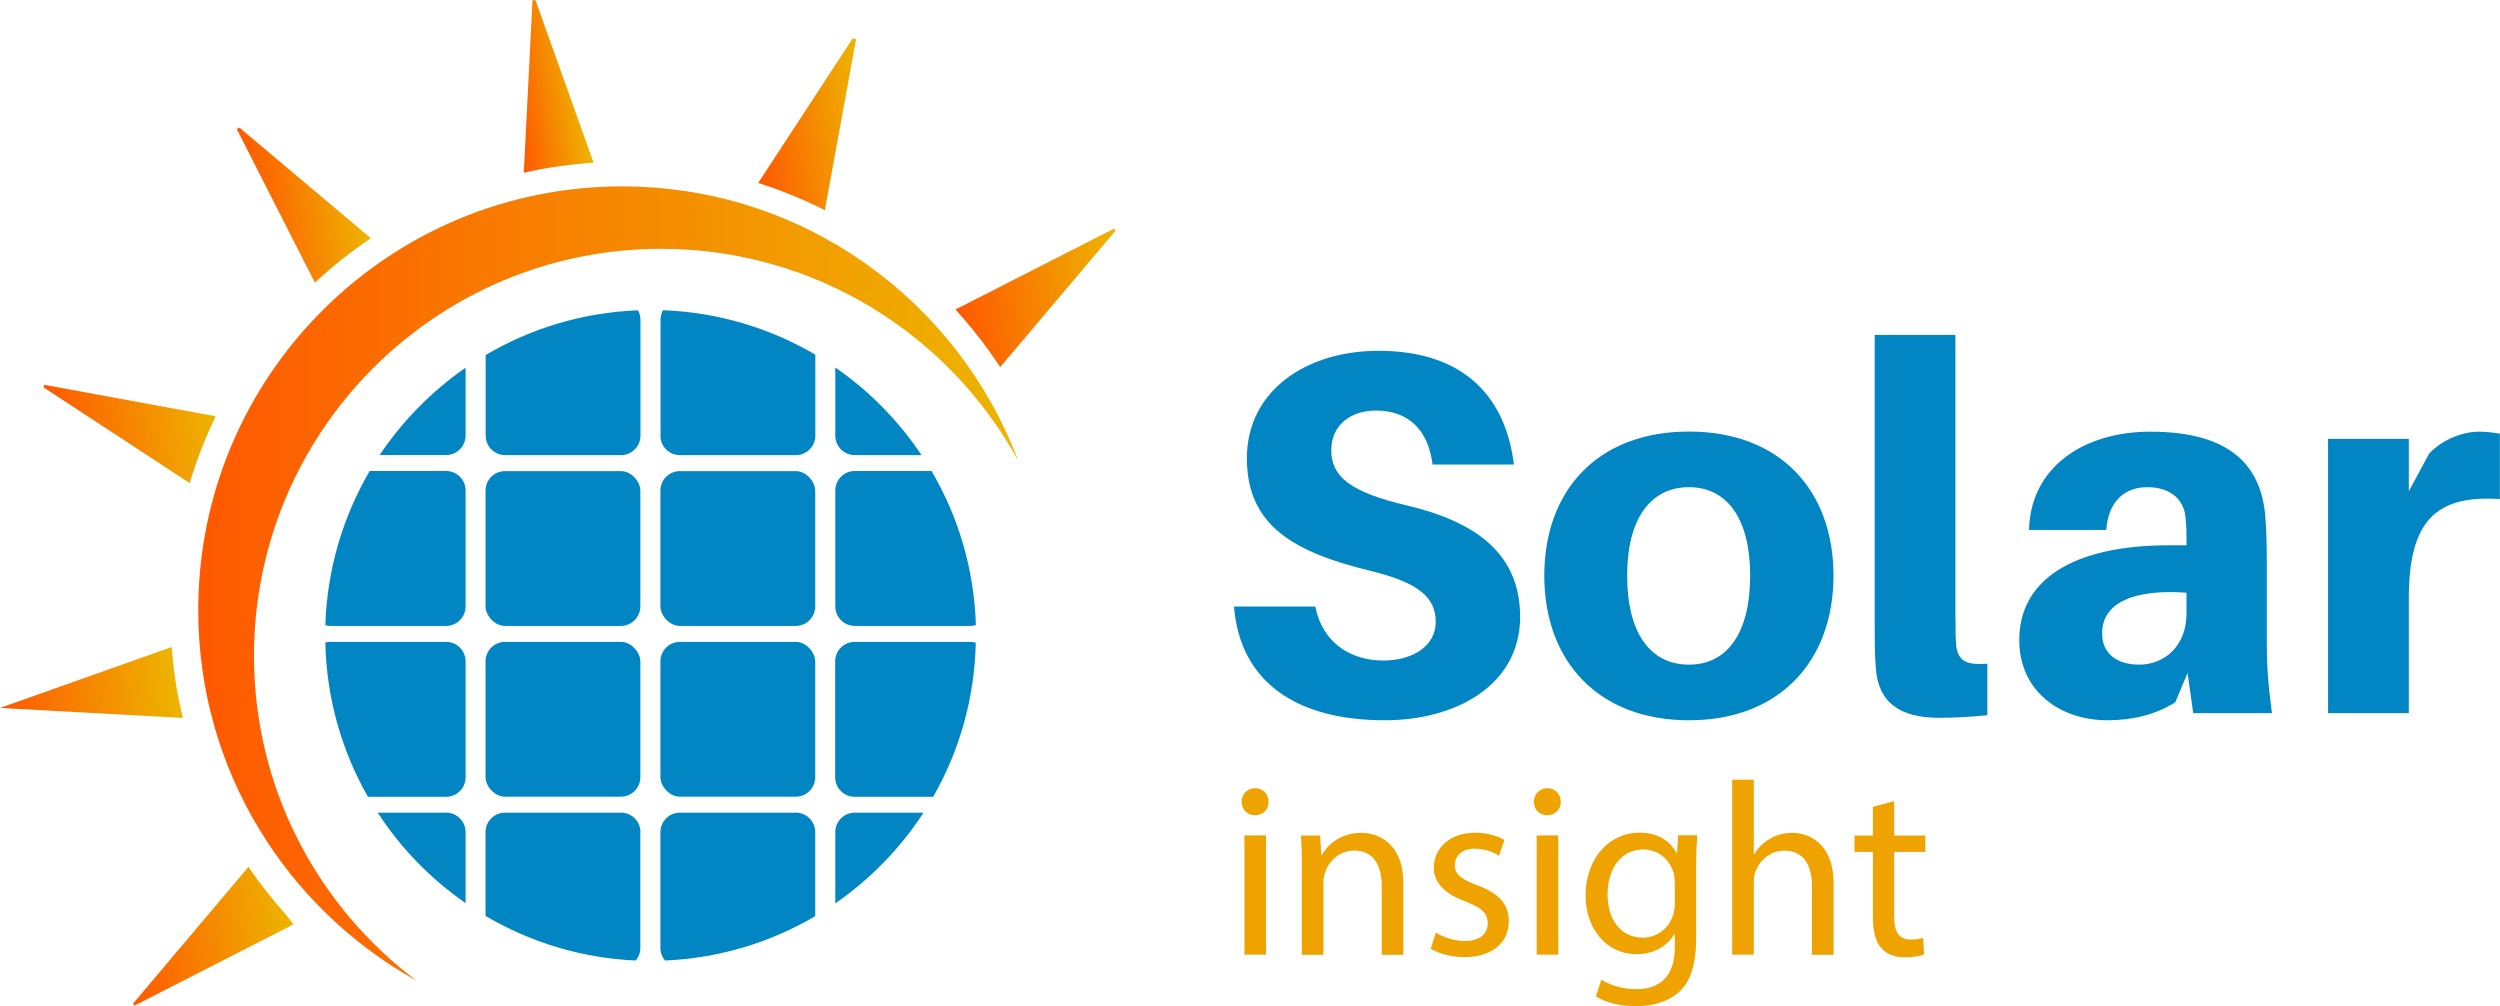 <?xml version="1.0" encoding="UTF-8"?>
<svg id="_图层_2" data-name="图层 2" xmlns="http://www.w3.org/2000/svg" xmlns:xlink="http://www.w3.org/1999/xlink" viewBox="0 0 213.01 85.74">
  <defs>
    <style>
      .cls-1 {
        fill: url(#_未命名的渐变_9);
      }

      .cls-2 {
        fill: url(#_未命名的渐变_9-7);
      }

      .cls-3 {
        fill: url(#_未命名的渐变_9-2);
      }

      .cls-4 {
        fill: url(#_未命名的渐变_9-8);
      }

      .cls-5 {
        fill: #0186c3;
      }

      .cls-6 {
        fill: url(#_未命名的渐变_9-6);
      }

      .cls-7 {
        fill: url(#_未命名的渐变_9-4);
      }

      .cls-8 {
        fill: url(#_未命名的渐变_9-5);
      }

      .cls-9 {
        fill: #efa300;
      }

      .cls-10 {
        fill: url(#_未命名的渐变_9-3);
      }
    </style>
    <linearGradient id="_未命名的渐变_9" data-name="未命名的渐变 9" x1="16.89" y1="49.71" x2="86.76" y2="49.71" gradientUnits="userSpaceOnUse">
      <stop offset="0" stop-color="#ff5800"/>
      <stop offset="1" stop-color="#edb500"/>
    </linearGradient>
    <linearGradient id="_未命名的渐变_9-2" data-name="未命名的渐变 9" x1="117.86" y1="25.19" x2="132.03" y2="25.19" gradientTransform="translate(-115.86 29.88) rotate(-8.3)" xlink:href="#_未命名的渐变_9"/>
    <linearGradient id="_未命名的渐变_9-3" data-name="未命名的渐变 9" x1="137.33" y1="7.85" x2="147.3" y2="7.85" gradientTransform="translate(-115.86 29.88) rotate(-8.3)" xlink:href="#_未命名的渐变_9"/>
    <linearGradient id="_未命名的渐变_9-4" data-name="未命名的渐变 9" x1="180.63" y1="7.95" x2="190.66" y2="7.95" gradientTransform="translate(-115.86 29.88) rotate(-8.3)" xlink:href="#_未命名的渐变_9"/>
    <linearGradient id="_未命名的渐变_9-5" data-name="未命名的渐变 9" x1="117.83" y1="68.45" x2="132.35" y2="68.45" gradientTransform="translate(-115.86 29.88) rotate(-8.3)" xlink:href="#_未命名的渐变_9"/>
    <linearGradient id="_未命名的渐变_9-6" data-name="未命名的渐变 9" x1="195.71" y1="25.28" x2="210.18" y2="25.28" gradientTransform="translate(-115.86 29.88) rotate(-8.3)" xlink:href="#_未命名的渐变_9"/>
    <linearGradient id="_未命名的渐变_9-7" data-name="未命名的渐变 9" x1="110.26" y1="46.88" x2="125.55" y2="46.88" gradientTransform="translate(-115.86 29.88) rotate(-8.3)" xlink:href="#_未命名的渐变_9"/>
    <linearGradient id="_未命名的渐变_9-8" data-name="未命名的渐变 9" x1="161" y1=".96" x2="167.01" y2=".96" gradientTransform="translate(-115.86 29.88) rotate(-8.3)" xlink:href="#_未命名的渐变_9"/>
  </defs>
  <g id="_图层_1-2" data-name="图层 1">
    <g>
      <path class="cls-5" d="M112.07,51.68c.61,3.11,3.03,4.6,5.79,4.6,2.5,0,4.47-1.23,4.47-3.29s-1.4-3.33-5.52-4.34c-6.49-1.58-10.57-3.81-10.57-9.6s5.09-9.16,11.22-9.16c7.54,0,10.87,4.21,11.53,9.69h-6.93c-.35-2.81-1.93-4.6-4.82-4.6-2.15,0-3.81,1.23-3.81,3.38,0,2.28,1.67,3.59,6.53,4.73,6.66,1.58,9.56,4.73,9.56,9.47,0,5.83-5.48,8.81-11.53,8.81-7.41,0-12.32-3.16-12.85-9.69h6.93Z"/>
      <path class="cls-5" d="M156.22,49.05c0,7.28-4.6,12.32-12.32,12.32s-12.32-5.04-12.32-12.32,4.56-12.28,12.32-12.28,12.32,5,12.32,12.28Zm-7.1,0c0-4.87-1.97-7.54-5.22-7.54s-5.26,2.67-5.26,7.54,1.97,7.58,5.26,7.58,5.22-2.72,5.22-7.58Z"/>
      <path class="cls-5" d="M166.62,52.78c0,1.01,0,1.54,.04,2.15,.18,1.4,.83,1.75,2.67,1.62v4.39c-1.31,.13-2.59,.22-4.12,.22-3.29,0-5.22-1.27-5.39-4.34-.09-1.14-.09-2.28-.09-3.9V28.54h6.88v24.24Z"/>
      <path class="cls-5" d="M186.39,57.34l-1.05,2.5c-1.67,1.05-3.64,1.53-5.79,1.53-3.95,0-7.5-2.41-7.5-6.84,0-5.09,4.52-8.07,12.76-8.07h1.49v-.39c0-.61,0-1.23-.09-2.02-.13-1.4-1.18-2.54-3.24-2.54s-3.33,1.31-3.51,3.64h-6.58c.13-5.35,4.65-8.37,10.35-8.37,6.93,0,9.43,3.02,9.78,7.19,.09,1.1,.13,2.41,.13,3.77v7.1c0,1.75,.09,3.33,.44,5.92h-6.71l-.48-3.42Zm-.09-6.84c-4.3-.31-7.19,.75-7.19,3.46,0,1.75,1.27,2.67,3.16,2.67,2.06,0,4.03-1.49,4.03-4.38v-1.75Z"/>
      <path class="cls-5" d="M207,38.62c1.18-1.23,2.89-1.84,4.25-1.84,.75,0,1.23,.09,1.75,.17v5.57c-5.44-.35-7.76,1.84-7.76,8.46v9.78h-6.88v-23.37h6.88v4.47l1.75-3.25Z"/>
    </g>
    <g>
      <path class="cls-9" d="M108.09,68.31c0,.63-.44,1.15-1.18,1.15-.67,0-1.12-.52-1.12-1.15,0-.63,.47-1.15,1.15-1.15s1.14,.5,1.14,1.15Zm-2.06,13.03v-10.16h1.84v10.16h-1.84Z"/>
      <path class="cls-9" d="M110.93,73.93c0-1.06-.03-1.9-.08-2.74h1.63l.1,1.67h.05c.5-.95,1.68-1.9,3.36-1.9,1.4,0,3.58,.84,3.58,4.33v6.06h-1.84v-5.86c0-1.64-.62-3.02-2.35-3.02-1.21,0-2.16,.86-2.49,1.9-.08,.23-.13,.55-.13,.86v6.12h-1.84v-7.42Z"/>
      <path class="cls-9" d="M122.34,79.46c.56,.35,1.53,.72,2.45,.72,1.35,0,1.97-.66,1.97-1.51s-.54-1.35-1.89-1.86c-1.84-.67-2.71-1.66-2.7-2.88,0-1.64,1.33-2.98,3.52-2.98,1.03,0,1.92,.28,2.49,.62l-.46,1.34c-.39-.25-1.13-.6-2.08-.6-1.09,0-1.68,.63-1.68,1.4,0,.84,.6,1.22,1.93,1.73,1.75,.65,2.66,1.54,2.67,3.05,0,1.8-1.4,3.06-3.8,3.06-1.11,0-2.14-.29-2.86-.71l.45-1.39Z"/>
      <path class="cls-9" d="M132.99,68.31c0,.63-.44,1.15-1.18,1.15-.67,0-1.12-.52-1.12-1.15,0-.63,.47-1.15,1.15-1.15s1.14,.5,1.14,1.15Zm-2.06,13.03v-10.16h1.84v10.16h-1.84Z"/>
      <path class="cls-9" d="M144.61,71.18c-.05,.72-.09,1.54-.09,2.78v5.9c0,2.35-.48,3.76-1.45,4.65-1,.92-2.42,1.22-3.7,1.22s-2.57-.29-3.39-.84l.46-1.42c.68,.42,1.72,.81,2.99,.81,1.89,0,3.27-.99,3.27-3.56v-1.13h-.04c-.56,.95-1.66,1.71-3.23,1.71-2.53,0-4.33-2.15-4.33-4.97,0-3.45,2.24-5.39,4.59-5.39,1.76,0,2.72,.91,3.17,1.75h.04l.08-1.52h1.63Zm-1.92,4c0-.3-.03-.58-.1-.83-.34-1.08-1.23-1.97-2.59-1.97-1.76,0-3.03,1.49-3.03,3.85,0,1.99,1.03,3.66,3.01,3.66,1.15,0,2.17-.72,2.57-1.91,.1-.3,.15-.66,.15-.98v-1.83Z"/>
      <path class="cls-9" d="M147.59,66.43h1.84v6.34h.04c.31-.52,.76-.98,1.33-1.3,.54-.32,1.19-.51,1.89-.51,1.37,0,3.54,.83,3.54,4.34v6.05h-1.84v-5.85c0-1.64-.62-3.02-2.35-3.02-1.21,0-2.14,.84-2.49,1.84-.1,.26-.12,.54-.12,.88v6.14h-1.84v-14.92Z"/>
      <path class="cls-9" d="M161.39,68.26v2.93h2.66v1.4h-2.66v5.48c0,1.27,.36,1.98,1.4,1.98,.48,0,.83-.06,1.07-.13l.08,1.4c-.36,.14-.93,.25-1.65,.25-.85,0-1.55-.28-1.99-.78-.51-.56-.72-1.46-.72-2.65v-5.55h-1.57v-1.4h1.57v-2.45l1.81-.48Z"/>
    </g>
    <path class="cls-1" d="M21.64,55.88c0-19.15,15.53-34.68,34.68-34.68,13.13,0,24.55,7.3,30.44,18.06-5.15-13.65-18.3-23.38-33.76-23.38-19.94,0-36.11,16.17-36.11,36.11,0,13.58,7.5,25.39,18.58,31.56-8.39-6.33-13.83-16.35-13.83-27.67Z"/>
    <g>
      <path class="cls-3" d="M3.78,32.79c-.03,.07-.05,.14-.08,.21,4.12,2.7,8.24,5.4,12.46,8.16,.59-1.96,1.33-3.86,2.22-5.69-4.99-.92-9.8-1.8-14.6-2.68Z"/>
      <path class="cls-10" d="M20.41,10.87l-.24,.12c2.2,4.32,4.4,8.65,6.66,13.09,1.48-1.38,3.07-2.65,4.77-3.78-3.84-3.23-7.51-6.33-11.19-9.42Z"/>
      <path class="cls-7" d="M72.94,3.34c-.09-.03-.19-.05-.28-.08-2.67,4.08-5.33,8.16-8.06,12.33,1.96,.62,3.86,1.4,5.68,2.32,.91-4.96,1.78-9.77,2.66-14.57Z"/>
      <path class="cls-8" d="M21.17,73.86c-3.37,4-6.6,7.83-9.84,11.66,.05,.05,.09,.11,.13,.16,4.49-2.29,8.97-4.59,13.55-6.92-.22-.28-.43-.55-.64-.82-1.14-1.27-2.2-2.61-3.16-4.02-.02-.02-.03-.04-.05-.06Z"/>
      <path class="cls-6" d="M85.22,31.28c3.34-3.95,6.58-7.79,9.83-11.63l-.13-.17c-4.47,2.28-8.95,4.56-13.51,6.89,1.36,1.5,2.62,3.1,3.74,4.81,.02,.03,.05,.06,.07,.09Z"/>
      <path class="cls-2" d="M14.64,55.12c-4.82,1.71-9.52,3.38-14.64,5.2,5.46,.3,10.47,.57,15.58,.85-.26-1.1-.49-2.21-.66-3.35-.13-.9-.22-1.81-.29-2.7Z"/>
      <path class="cls-4" d="M50.58,13.87c-1.68-4.7-3.32-9.28-4.96-13.87-.08,0-.17,.02-.25,.03-.25,4.89-.49,9.78-.74,14.69,.93-.21,1.86-.39,2.82-.53,1.05-.15,2.1-.26,3.14-.33Z"/>
    </g>
    <g>
      <path class="cls-5" d="M39.67,37.12v-5.79c-2.88,2-5.37,4.52-7.32,7.44h5.66c.91,0,1.66-.74,1.66-1.66Z"/>
      <path class="cls-5" d="M43.03,38.78h9.88c.91,0,1.66-.74,1.66-1.66v-9.88c0-.29-.08-.56-.21-.8-4.73,.18-9.15,1.55-12.98,3.81v6.87c0,.91,.74,1.66,1.66,1.66Z"/>
      <path class="cls-5" d="M56.27,37.12c0,.91,.74,1.66,1.66,1.66h9.88c.91,0,1.66-.74,1.66-1.66v-6.9c-3.83-2.25-8.25-3.61-12.98-3.79-.13,.24-.21,.51-.21,.8v9.88Z"/>
      <path class="cls-5" d="M72.82,38.78h5.7c-1.96-2.93-4.45-5.47-7.35-7.47v5.81c0,.91,.74,1.66,1.66,1.66Z"/>
      <path class="cls-5" d="M38.01,53.33c.91,0,1.66-.74,1.66-1.66v-9.88c0-.91-.74-1.66-1.66-1.66h-6.51c-2.27,3.88-3.63,8.36-3.78,13.14,.13,.03,.26,.06,.4,.06h9.88Z"/>
      <rect class="cls-5" x="41.37" y="40.14" width="13.19" height="13.19" rx="1.66" ry="1.66"/>
      <rect class="cls-5" x="56.27" y="40.14" width="13.19" height="13.19" rx="1.66" ry="1.66"/>
      <path class="cls-5" d="M71.17,41.79v9.88c0,.91,.74,1.66,1.66,1.66h9.88c.15,0,.3-.03,.44-.07-.15-4.78-1.5-9.25-3.78-13.13h-6.54c-.91,0-1.66,.74-1.66,1.66Z"/>
      <path class="cls-5" d="M39.67,66.23v-9.88c0-.91-.74-1.66-1.66-1.66h-9.88c-.14,0-.28,.02-.41,.06,.1,4.77,1.41,9.25,3.63,13.14h6.66c.91,0,1.66-.74,1.66-1.66Z"/>
      <rect class="cls-5" x="41.37" y="54.69" width="13.19" height="13.19" rx="1.66" ry="1.66"/>
      <rect class="cls-5" x="56.27" y="54.69" width="13.19" height="13.19" rx="1.66" ry="1.66"/>
      <path class="cls-5" d="M72.82,54.69c-.91,0-1.66,.74-1.66,1.66v9.88c0,.91,.74,1.66,1.66,1.66h6.69c2.22-3.88,3.53-8.36,3.63-13.13-.14-.04-.29-.07-.44-.07h-9.88Z"/>
      <path class="cls-5" d="M38.01,69.24h-5.83c1.97,3.03,4.52,5.65,7.49,7.71v-6.05c0-.91-.74-1.66-1.66-1.66Z"/>
      <path class="cls-5" d="M54.57,70.9c0-.91-.74-1.66-1.66-1.66h-9.88c-.91,0-1.66,.74-1.66,1.66v7.14c3.78,2.23,8.14,3.59,12.8,3.8,.24-.29,.39-.65,.39-1.06v-9.88Z"/>
      <path class="cls-5" d="M67.81,69.24h-9.88c-.91,0-1.66,.74-1.66,1.66v9.88c0,.41,.15,.77,.39,1.06,4.66-.2,9.02-1.56,12.8-3.78v-7.16c0-.91-.74-1.66-1.66-1.66Z"/>
      <path class="cls-5" d="M71.17,70.9v6.07c2.98-2.06,5.54-4.69,7.52-7.73h-5.86c-.91,0-1.66,.74-1.66,1.66Z"/>
    </g>
  </g>
</svg>